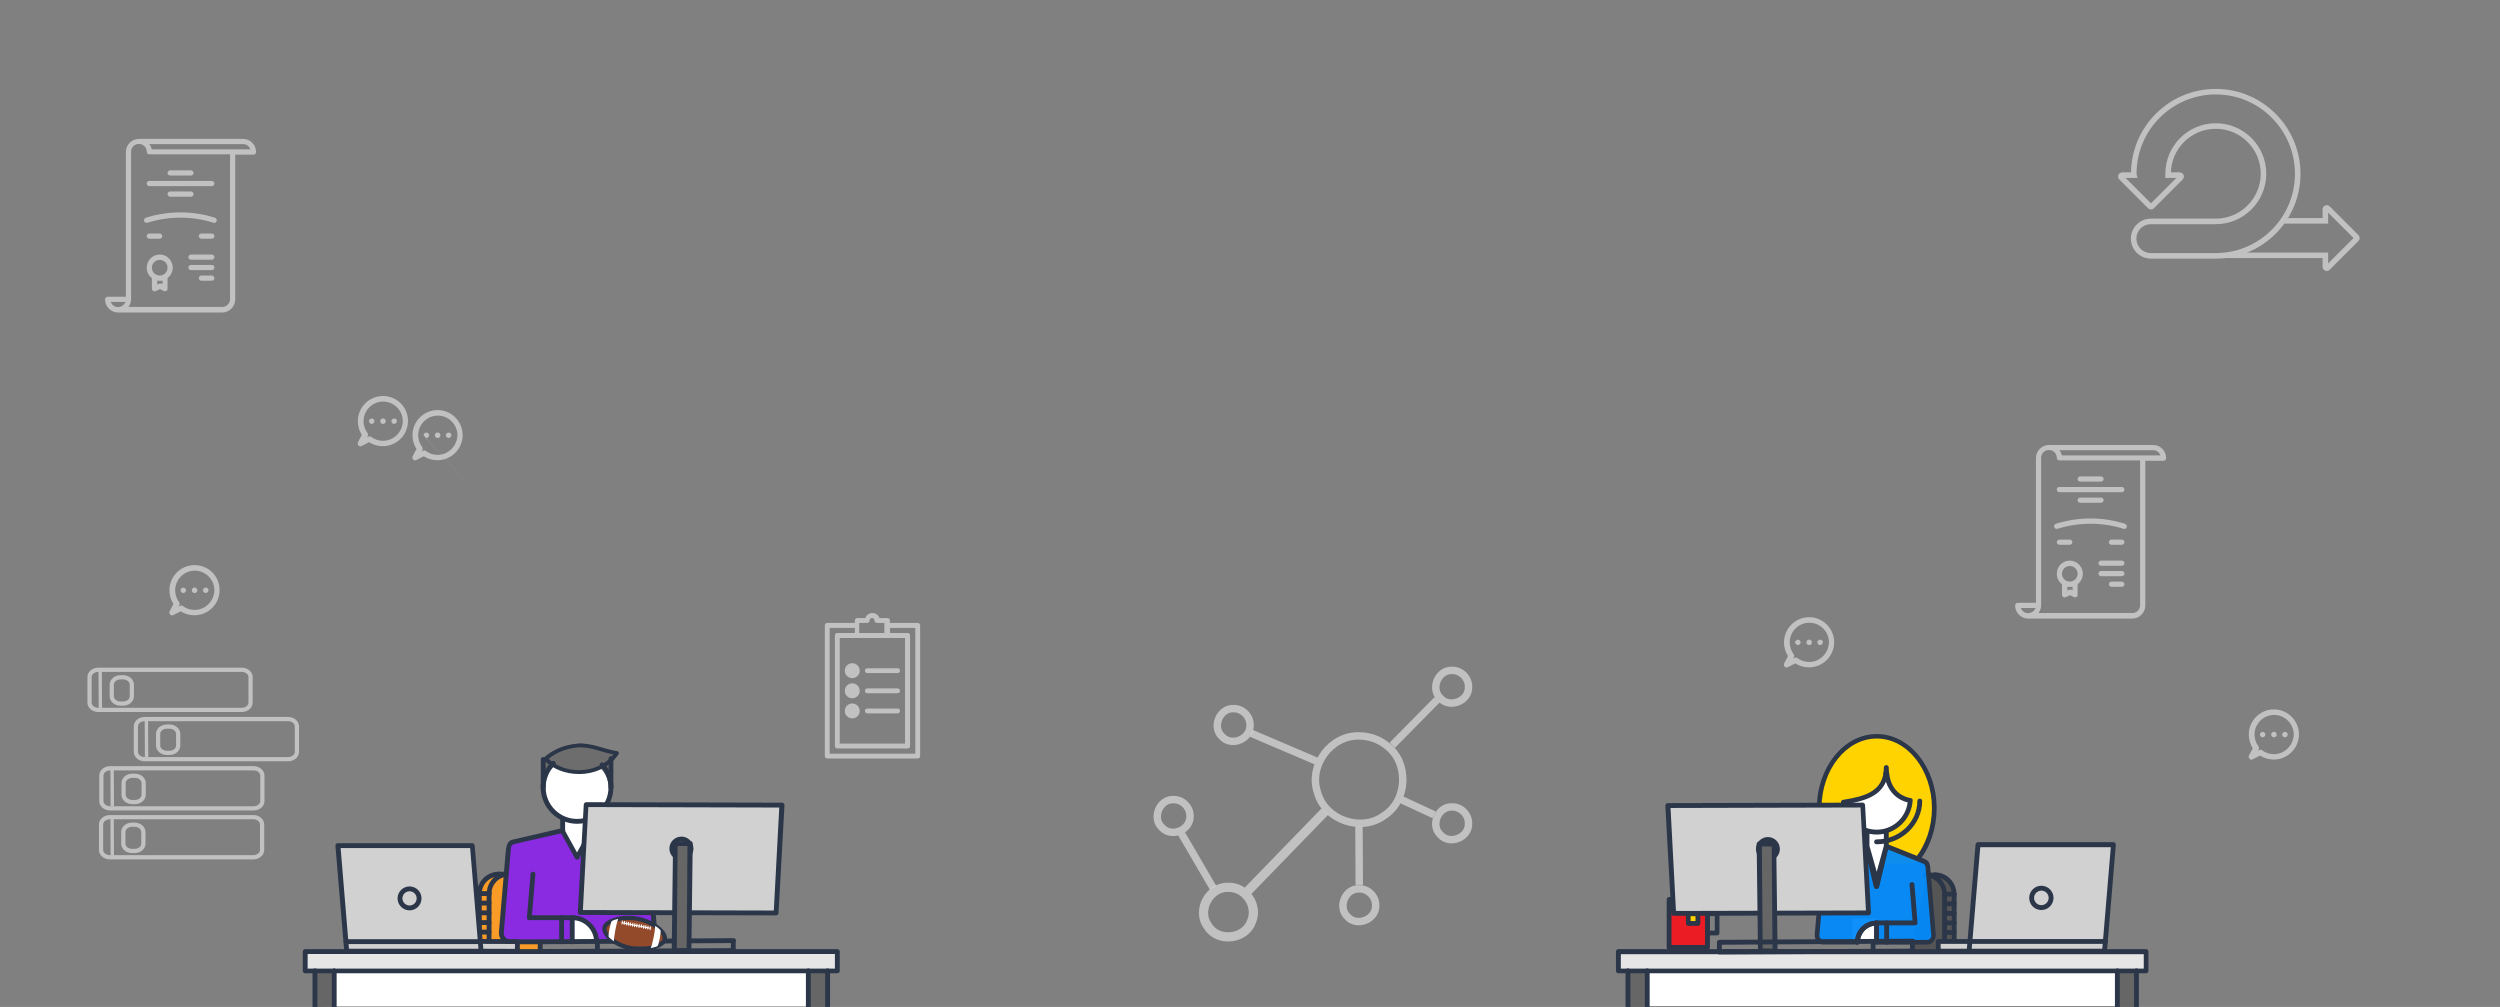 <?xml version="1.0" encoding="UTF-8" standalone="no"?>
<svg
   viewBox="0 0 1440 580"
   version="1.1"
   xmlns="http://www.w3.org/2000/svg"
   xmlns:svg="http://www.w3.org/2000/svg">
<rect x="0" y="0" width="1440" height="580" fill="#808080" stroke="none"/>
<g transform="matrix(6.292,0,0,6.292,694.854,381.113)"> <g> <path d="m 4.137,6.569 6.163,2.631 z m 9.863,0.232 c -2.594,-0.098 -4.679,2.735 -3.821,5.182 0.673,2.505 3.995,3.664 6.08,2.119 2.196,-1.383 2.32,-4.899 0.228,-6.434 -0.7,-0.558 -1.591,-0.869 -2.486,-0.867 z" style="fill:none;stroke:#ffffff;stroke-width:0.682;stroke-linecap:round;stroke-linejoin:miter;stroke-miterlimit:10;stroke-dasharray:none;stroke-opacity:0.51"/> <path d="M 4,5.8 C 4.07,7.094 2.276,7.823 1.424,6.845 0.487,5.979 1.226,4.232 2.5,4.3 c 0.807,-0.016 1.516,0.692 1.5,1.5 z" style="fill:none;stroke:#ffffff;stroke-width:0.682;stroke-linecap:round;stroke-linejoin:round;stroke-miterlimit:10;stroke-dasharray:none;stroke-opacity:0.51"/> <path d="M 24,2.3 C 24.07,3.594 22.276,4.323 21.424,3.345 20.487,2.479 21.226,0.732 22.5,0.8 23.307,0.784 24.016,1.492 24,2.3 Z" style="fill:none;stroke:#ffffff;stroke-width:0.682;stroke-linecap:round;stroke-linejoin:round;stroke-miterlimit:10;stroke-dasharray:none;stroke-opacity:0.51"/> <path d="M 10.835,13.741 3.6,21.2 Z M 2.023,20.659 C 0.264,20.573 -0.92,22.818 0.144,24.221 1.066,25.722 3.588,25.431 4.146,23.761 4.748,22.323 3.586,20.618 2.023,20.659 Z" style="fill:none;stroke:#ffffff;stroke-width:0.845;stroke-linecap:round;stroke-linejoin:miter;stroke-miterlimit:10;stroke-dasharray:none;stroke-opacity:0.51"/> <path d="m 15.5,22.3 c 0.07,1.294 -1.724,2.023 -2.576,1.045 C 11.987,22.479 12.726,20.732 14,20.8 c 0.807,-0.016 1.516,0.692 1.5,1.5 z" style="fill:none;stroke:#ffffff;stroke-width:0.682;stroke-linecap:round;stroke-linejoin:round;stroke-miterlimit:10;stroke-dasharray:none;stroke-opacity:0.51"/> <path d="M 17.025,7.647 21.119,3.497" style="fill:none;stroke:#ffffff;stroke-width:0.682;stroke-linecap:butt;stroke-linejoin:miter;stroke-miterlimit:10;stroke-dasharray:none;stroke-opacity:0.51"/> <path d="M 20.847,14.019 17.906,12.66" style="fill:none;stroke:#ffffff;stroke-width:0.682;stroke-linecap:butt;stroke-linejoin:miter;stroke-miterlimit:10;stroke-dasharray:none;stroke-opacity:0.51"/> <path d="M 14,20.435 13.972,15.109" style="fill:none;stroke:#ffffff;stroke-width:0.682;stroke-linecap:butt;stroke-linejoin:miter;stroke-miterlimit:10;stroke-dasharray:none;stroke-opacity:0.51"/> <path d="m 24,14.8 c 0.07,1.294 -1.724,2.023 -2.576,1.045 C 20.487,14.979 21.226,13.232 22.5,13.3 c 0.807,-0.016 1.516,0.692 1.5,1.5 z" style="fill:none;stroke:#ffffff;stroke-width:0.682;stroke-linecap:round;stroke-linejoin:round;stroke-miterlimit:10;stroke-dasharray:none;stroke-opacity:0.51"/> <path d="m -2.997,12.628 c -1.294,-0.07 -2.023,1.724 -1.045,2.576 0.866,0.937 2.613,0.198 2.545,-1.076 0.016,-0.807 -0.692,-1.516 -1.5,-1.5 z m 0.618,2.94 2.989,5.123 z" style="fill:none;stroke:#ffffff;stroke-width:0.682;stroke-linecap:round;stroke-linejoin:miter;stroke-miterlimit:10;stroke-dasharray:none;stroke-opacity:0.51"/> </g> </g> <path d="m 292.1,503.5 c 0,0 -9.5,-1.1 -11.8,2.3 -2.3,3.3 -4.5,4.6 -4.6,11.7 -0.1,7.1 0,30.6 0,30.6 l 34.9,0 0,-7.7 -18.5,-36.9 z" style="fill:#f89c27"/> <rect height="14.1" style="fill:#ffffff" width="14.1" x="329.6" y="528.4"/> <rect height="47.7" style="fill:#ffffff" width="16.7" x="324.1" y="465.3"/> <circle cx="332.4" cy="453.8" r="19.3" style="fill:#ffffff"/> <g transform="translate(0,-70)"> <g> <path d="m 281.7,619.5 c 0.8,0 1.4,-0.6 1.4,-1.4 l 0,-33.4 c 0,-0.8 -0.6,-1.4 -1.4,-1.4 -0.8,0 -1.4,0.6 -1.4,1.4 l 0,33.4 c 0,0.8 0.6,1.4 1.4,1.4 z" style="fill:#2c3649"/> </g> <g> <path d="m 276.1,619.5 c 0.8,0 1.4,-0.6 1.4,-1.4 l 0,-33.4 c 0,-0.8 -0.6,-1.4 -1.4,-1.4 -0.8,0 -1.4,0.6 -1.4,1.4 l 0,33.4 c 0,0.8 0.6,1.4 1.4,1.4 z" style="fill:#2c3649"/> </g> <g> <path d="m 281.7,586.1 c 0.8,0 1.4,-0.6 1.4,-1.4 0,-5.4 4.4,-9.8 9.8,-9.8 0.8,0 1.4,-0.6 1.4,-1.4 0,-0.8 -0.6,-1.4 -1.4,-1.4 -6.9,0 -12.5,5.6 -12.5,12.5 -0.1,0.8 0.5,1.5 1.3,1.5 z" style="fill:#2c3649"/> </g> <g> <path d="m 276.1,586.1 c 0.8,0 1.4,-0.6 1.4,-1.4 0,-5.4 4.4,-9.8 9.8,-9.8 0.8,0 1.4,-0.6 1.4,-1.4 0,-0.8 -0.6,-1.4 -1.4,-1.4 -6.9,0 -12.5,5.6 -12.5,12.5 -0.1,0.8 0.5,1.5 1.3,1.5 z" style="fill:#2c3649"/> </g> <g> <g> <g> <path d="m 276.1,613.9 5.6,0 c 0.8,0 1.4,-0.6 1.4,-1.4 0,-0.8 -0.6,-1.4 -1.4,-1.4 l -5.6,0 c -0.8,0 -1.4,0.6 -1.4,1.4 0,0.8 0.6,1.4 1.4,1.4 z" style="fill:#2c3649"/> </g> </g> <g> <g> <path d="m 276.1,608.3 5.6,0 c 0.8,0 1.4,-0.6 1.4,-1.4 0,-0.8 -0.6,-1.4 -1.4,-1.4 l -5.6,0 c -0.8,0 -1.4,0.6 -1.4,1.4 0,0.8 0.6,1.4 1.4,1.4 z" style="fill:#2c3649"/> </g> </g> <g> <g> <path d="m 276.1,602.8 5.6,0 c 0.8,0 1.4,-0.6 1.4,-1.4 0,-0.8 -0.6,-1.4 -1.4,-1.4 l -5.6,0 c -0.8,0 -1.4,0.6 -1.4,1.4 0,0.8 0.6,1.4 1.4,1.4 z" style="fill:#2c3649"/> </g> </g> <g> <g> <path d="m 276.1,597.2 5.6,0 c 0.8,0 1.4,-0.6 1.4,-1.4 0,-0.8 -0.6,-1.4 -1.4,-1.4 l -5.6,0 c -0.8,0 -1.4,0.6 -1.4,1.4 0,0.8 0.6,1.4 1.4,1.4 z" style="fill:#2c3649"/> </g> </g> <g> <g> <path d="m 276.1,591.6 5.6,0 c 0.8,0 1.4,-0.6 1.4,-1.4 0,-0.8 -0.6,-1.4 -1.4,-1.4 l -5.6,0 c -0.8,0 -1.4,0.6 -1.4,1.4 0,0.8 0.6,1.4 1.4,1.4 z" style="fill:#2c3649"/> </g> </g> <g> <g> <path d="m 276.1,586.1 5.6,0 c 0.8,0 1.4,-0.6 1.4,-1.4 0,-0.8 -0.6,-1.4 -1.4,-1.4 l -5.6,0 c -0.8,0 -1.4,0.6 -1.4,1.4 0,0.8 0.6,1.4 1.4,1.4 z" style="fill:#2c3649"/> </g> </g> </g> <g> <path d="m 287.2,574.9 5.6,0 c 0.8,0 1.4,-0.6 1.4,-1.4 0,-0.8 -0.6,-1.4 -1.4,-1.4 l -5.6,0 c -0.8,0 -1.4,0.6 -1.4,1.4 0,0.8 0.7,1.4 1.4,1.4 z" style="fill:#2c3649"/> </g> </g> <g transform="translate(0,-70)"> <g> <g> <path d="m 343.1,612.5 0.2,-2.1 c 0.1,0.7 0.2,1.4 0.2,2.1 l -0.4,0 z" style="fill:#00a2cc"/> </g> <g> <path d="m 293,555.6 31,-7.2 8.4,15.2 8.4,-15.2 0.4,0 31.017,8.334 4.72,50.152 c 4.217,8.291 -19.857,5.973 -33.11,6.084 C 342.827,606.269 336.6,598.5 329.6,598.5 l 0,13.9 -35.8,0 c -3.1,0 -5.4,-2.5 -5.1,-5.6 0,0.2 4.3,-51.2 4.3,-51.2 z" style="fill:#8a2be2;fill-opacity:1"/> </g> </g> <g transform="matrix(0.971,0,0,0.869,8.987,68.694)"> <g> <path d="m 312.9,504.1 0,0 c 5.6,-5.8 13.4,-9.4 22,-9.7 8.7,0.3 13.5,3.9 22.5,5.6 -1.4,2.6 -3.3,5 -5.6,7 l 0,16.6 c 0,-5 -1.9,-9.6 -5,-13.1 l 0,0 c -3.9,2.1 -8.3,3.3 -13.1,3.3 -6.2,0 -11.8,-2 -16.3,-5.4 l 1.3,1.2 c -3.6,3.5 -5.9,8.5 -5.9,13.9 l 0,-19.4 0.1,0 c 0,0 0,0 0,0 z" style="fill:#6d6d6d"/> </g> <g> <path d="m 336.1,494.3 c -0.4,0 -0.8,0 -1.1,0 -0.4,0 -0.8,0 -1.1,0 l 2.2,0 z" style="fill:#6d6d6d"/> </g> </g> <g> <path d="m 313.268,507.787 c -0.459,-0.395 -0.368,-1.026 0.092,-1.5 5.238,-4.658 12.129,-7.422 19.572,-7.974 0.459,-0.158 1.011,-0.079 1.562,-0.079 0.551,0 1.103,-0.079 1.562,0.079 4.135,0.316 7.259,1.263 10.659,2.211 2.665,0.79 5.329,1.579 8.729,2.132 0.368,0.079 0.735,0.316 0.919,0.632 0.184,0.316 0.184,0.711 0,1.026 -4.502,7.106 -13.232,11.527 -22.88,11.527 -7.902,0 -15.253,-2.921 -20.215,-8.053 z m 32.62,-5.132 c -3.675,-1.105 -6.891,-2.053 -11.394,-2.211 -6.983,0.237 -13.507,2.527 -18.469,6.632 4.411,4.185 10.751,6.553 17.458,6.553 8.086,0 15.529,-3.474 19.756,-9.08 -2.757,-0.553 -5.054,-1.184 -7.351,-1.895 z" style="fill:#2c3649"/> </g> <g> <path d="m 332.4,544.5 c 11.5,0 20.9,-9.4 20.9,-20.9 0,-5.2 -1.9,-10.2 -5.4,-14 -0.5,-0.6 -1.4,-0.6 -2,-0.1 -0.6,0.5 -0.6,1.4 -0.1,2 3,3.3 4.7,7.6 4.7,12.1 0,10 -8.1,18.1 -18.1,18.1 -10,0 -18.1,-8.1 -18.1,-18.1 0,-4.9 1.9,-9.5 5.4,-12.9 0.5,-0.5 0.6,-1.4 0,-2 -0.5,-0.5 -1.4,-0.6 -2,0 -4,4 -6.3,9.3 -6.3,14.9 0.1,11.5 9.5,20.9 21,20.9 z" style="fill:#2c3649"/> </g> <g transform="matrix(1,0,0,0.837,0,85.322)"> <path d="m 312.9,525 c 0.8,0 1.4,-0.6 1.4,-1.4 l 0,-19.5 c 0,-0.8 -0.6,-1.4 -1.4,-1.4 -0.8,0 -1.4,0.6 -1.4,1.4 l 0,19.5 c 0,0.7 0.6,1.4 1.4,1.4 z" style="fill:#2c3649"/> </g> <g> <path d="m 351.9,525 c 0.8,0 1.4,-0.6 1.4,-1.4 l 0,-16.6 c 0,-0.8 -0.6,-1.4 -1.4,-1.4 -0.8,0 -1.4,0.6 -1.4,1.4 l 0,16.6 c 0,0.7 0.6,1.4 1.4,1.4 z" style="fill:#2c3649"/> </g> <g> <path d="m 343.6,613.9 c 0.8,0 1.4,-0.6 1.4,-1.4 0,-8.4 -6.9,-15.3 -15.3,-15.3 -0.8,0 -1.4,0.6 -1.4,1.4 0,0.8 0.6,1.4 1.4,1.4 6.9,0 12.5,5.6 12.5,12.5 0,0.8 0.6,1.4 1.4,1.4 z" style="fill:#2c3649"/> </g> <g> <path d="m 340.8,549.8 c 0.8,0 1.4,-0.6 1.4,-1.4 l 0,-6.8 c 0,-0.8 -0.6,-1.4 -1.4,-1.4 -0.8,0 -1.4,0.6 -1.4,1.4 l 0,6.8 c 0,0.8 0.6,1.4 1.4,1.4 z" style="fill:#2c3649"/> </g> <g> <path d="m 324.1,549.8 c 0.8,0 1.4,-0.6 1.4,-1.4 l 0,-6.8 c 0,-0.8 -0.6,-1.4 -1.4,-1.4 -0.8,0 -1.4,0.6 -1.4,1.4 l 0,6.8 c 0,0.8 0.6,1.4 1.4,1.4 z" style="fill:#2c3649"/> </g> <g> <path d="m 332.4,565.1 c 0.1,0 0.2,0 0.3,0 0.7,-0.2 1.2,-0.9 1,-1.7 l -8.4,-15.2 c -0.2,-0.7 -0.9,-1.2 -1.7,-1 -0.7,0.2 -1.2,0.9 -1,1.7 l 8.4,15.2 c 0.2,0.5 0.8,1 1.4,1 z" style="fill:#2c3649"/> </g> <g> <path d="m 332.4,565.1 c 0.6,0 1.2,-0.4 1.4,-1.1 l 8.4,-15.2 c 0.2,-0.8 -0.3,-1.5 -1,-1.7 -0.7,-0.2 -1.5,0.3 -1.7,1 l -8.4,15.2 c -0.2,0.8 0.3,1.5 1,1.7 0.1,0 0.2,0.1 0.3,0.1 z" style="fill:#2c3649"/> </g> <g> <path d="m 304.8,600 c 0.1,0 0.1,0 0.2,0 l 24.7,0 c 0.8,0 1.4,-0.6 1.4,-1.4 0,-0.8 -0.6,-1.4 -1.4,-1.4 l -23.3,0 2,-23.6 c 0.1,-0.8 -0.5,-1.4 -1.3,-1.5 -0.8,-0.1 -1.4,0.5 -1.5,1.3 l -2.1,25 c 0,0.1 0,0.1 0,0.2 -0.1,0.7 0.5,1.4 1.3,1.4 -0.1,0 0,0 0,0 z" style="fill:#2c3649"/> </g> <g> <path d="m 293.9,613.9 16.7,0 c 0.8,0 1.4,-0.6 1.4,-1.4 0,-0.8 -0.6,-1.4 -1.4,-1.4 l -16.7,0 c -1.1,0 -2.1,-0.4 -2.8,-1.2 -0.7,-0.8 -1,-1.8 -0.9,-2.9 0,0 3.2,-38.1 4.1,-48.7 0.1,-1 0.8,-1.9 1.8,-2.1 l 28.4,-6.5 c 0.7,-0.2 1.2,-0.9 1,-1.7 -0.2,-0.7 -0.9,-1.2 -1.7,-1 l -27.5,6.4 c -3.3,0.6 -4.3,1.6 -5,7 l -3.9,46.4 c -0.2,1.9 0.4,3.6 1.7,5 1.2,1.4 2.9,2.1 4.8,2.1 z" style="fill:#2c3649"/> </g> <g> <path d="m 329.6,613.9 c 0.8,0 1.4,-0.6 1.4,-1.4 l 0,-13.9 c 0,-0.8 -0.6,-1.4 -1.4,-1.4 -0.8,0 -1.4,0.6 -1.4,1.4 l 0,13.9 c 0,0.8 0.7,1.4 1.4,1.4 z" style="fill:#2c3649"/> </g> <g> <path d="m 323.5,613.9 c 0.8,0 1.4,-0.6 1.4,-1.4 l 0,-13.9 c 0,-0.8 -0.6,-1.4 -1.4,-1.4 -0.8,0 -1.4,0.6 -1.4,1.4 l 0,13.9 c 0,0.8 0.6,1.4 1.4,1.4 z" style="fill:#2c3649"/> </g> <g transform="matrix(-1.025,0,0,0.995,673.115,2.421)"> <path d="m 293.9,613.9 16.7,0 c 0.8,0 1.4,-0.6 1.4,-1.4 0,-0.8 -0.6,-1.4 -1.4,-1.4 l -16.7,0 c -1.1,0 -2.1,-0.4 -2.8,-1.2 -0.7,-0.8 -1,-1.8 -0.9,-2.9 0,0 3.2,-38.1 4.1,-48.7 0.1,-1 0.8,-1.9 1.8,-2.1 l 28.4,-6.5 c 0.7,-0.2 1.2,-0.9 1,-1.7 -0.2,-0.7 -0.9,-1.2 -1.7,-1 l -27.5,6.4 c -3.3,0.6 -4.3,1.6 -5,7 l -3.9,46.4 c -0.2,1.9 0.4,3.6 1.7,5 1.2,1.4 2.9,2.1 4.8,2.1 z" style="fill:#2c3649"/> </g> </g> <rect height="26.163" style="fill:#ffffff;fill-opacity:1;stroke:none;stroke-width:5.315;stroke-linecap:butt;stroke-linejoin:miter;stroke-miterlimit:10;stroke-dasharray:none;stroke-opacity:0.392" width="281.428" x="187.383" y="553.484"/> <rect height="21.783" style="fill:#666666" width="11.532" x="180.882" y="559.712"/> <rect height="21.783" style="fill:#666666" width="11.532" x="465.124" y="559.926"/> <g transform="translate(0,-70)"> <g style="fill:#e6e6e6"> <rect height="11.1" style="fill:#e6e6e6" width="306.5" x="175.8" y="618.1"/> </g> <g> <path d="m 174.4,629.2 0,-11.1 c 0,-0.8 0.6,-1.4 1.4,-1.4 l 306.5,0 c 0.8,0 1.4,0.6 1.4,1.4 l 0,11.1 c 0,0.8 -0.6,1.4 -1.4,1.4 l -306.5,0 c -0.8,0 -1.4,-0.6 -1.4,-1.4 z m 306.5,-9.7 -303.7,0 0,8.4 303.7,0 0,-8.4 z" style="fill:#2c3649"/> </g> <g> <path d="m 476.7,652.9 c 0.8,0 1.4,-0.6 1.4,-1.4 l 0,-22.3 c 0,-0.8 -0.6,-1.4 -1.4,-1.4 -0.8,0 -1.4,0.6 -1.4,1.4 l 0,22.3 c 0,0.8 0.6,1.4 1.4,1.4 z" style="fill:#2c3649"/> </g> <g> <path d="m 465.6,652.9 c 0.8,0 1.4,-0.6 1.4,-1.4 l 0,-22.3 c 0,-0.8 -0.6,-1.4 -1.4,-1.4 -0.8,0 -1.4,0.6 -1.4,1.4 l 0,22.3 c 0,0.8 0.6,1.4 1.4,1.4 z" style="fill:#2c3649"/> </g> <g> <path d="m 192.5,652.9 c 0.8,0 1.4,-0.6 1.4,-1.4 l 0,-22.3 c 0,-0.8 -0.6,-1.4 -1.4,-1.4 -0.8,0 -1.4,0.6 -1.4,1.4 l 0,22.3 c 0,0.8 0.6,1.4 1.4,1.4 z" style="fill:#2c3649"/> </g> <g> <path d="m 181.4,652.9 c 0.8,0 1.4,-0.6 1.4,-1.4 l 0,-22.3 c 0,-0.8 -0.6,-1.4 -1.4,-1.4 -0.8,0 -1.4,0.6 -1.4,1.4 l 0,22.3 c 0,0.8 0.6,1.4 1.4,1.4 z" style="fill:#2c3649"/> </g> </g> <g transform="translate(0.094,-453.287)"> <g transform="translate(0.453,383.244)"> <path d="m 310.6,619.5 111.47,-0.529 c 0.8,-0.004 1.4,-0.6 1.4,-1.4 0,-0.8 -0.6,-1.404 -1.4,-1.4 L 312,616.7 l 0,-2.8 109.974,-0.667 c 0.8,-0.005 1.4,-0.6 1.4,-1.4 0,-0.8 -0.6,-1.405 -1.4,-1.4 L 310.6,611.1 c -0.8,0.005 -1.4,0.6 -1.4,1.4 l 0,5.6 c 0,0.8 0.6,1.404 1.4,1.4 z" style="fill:#2c3649"/> </g> <g transform="matrix(0.031,1,-1,0.031,935.856,634.364)"> <path d="m 343.1,603.893 4.336,0.077 c 0.8,0.014 1.4,-0.6 1.4,-1.4 0,-0.8 -0.6,-1.386 -1.4,-1.4 l -4.336,-0.077 c -0.8,-0.014 -1.4,0.6 -1.4,1.4 0,0.8 0.6,1.386 1.4,1.4 z" style="fill:#2c3649"/> </g> <path d="m 420.843,995.816 0.059,4.336 c 0.011,0.8 0.643,1.381 1.443,1.356 0.8,-0.025 1.366,-0.643 1.356,-1.443 l -0.059,-4.336 c -0.011,-0.8 -0.643,-1.381 -1.443,-1.356 -0.8,0.025 -1.366,0.643 -1.356,1.443 z" style="fill:#2c3649"/> </g>   <g transform="translate(790.223,-70.216)"> <g> <polygon points="427.1,556.8 422,618.1 344,618.1 349.1,556.8" style="fill:#d1d1d1"/> </g> </g> <g transform="translate(790.223,-70.216)"> <circle cx="385.6" cy="587.4" r="5.6" style="fill:#d1d1d1"/> </g> <g transform="translate(790.223,-70.216)"> <path d="m 378.6,587.4 c 0,-3.8 3.1,-7 7,-7 3.8,0 7,3.1 7,7 0,3.8 -3.1,7 -7,7 -3.9,0 -7,-3.1 -7,-7 z m 2.8,0 c 0,2.3 1.9,4.2 4.2,4.2 2.3,0 4.2,-1.9 4.2,-4.2 0,-2.3 -1.9,-4.2 -4.2,-4.2 -2.3,0.1 -4.2,1.9 -4.2,4.2 z" style="fill:#2c3649"/> </g> <g transform="translate(-124,-90)"> <g> <path d="m 344.6,318.1 c -8,0 -14.5,6.5 -14.5,14.5 0,2.8 0.8,5.6 2.3,7.9 l -2.2,4.2 c -0.3,0.6 -0.2,1.4 0.3,1.9 0.3,0.3 0.7,0.5 1.1,0.5 0.2,0 0.5,-0.1 0.7,-0.2 l 4.3,-2.2 c 2.3,1.5 5,2.3 7.9,2.3 8,0 14.5,-6.5 14.5,-14.5 0.1,-7.9 -6.4,-14.4 -14.4,-14.4 z m 0,25.8 c -2.4,0 -4.7,-0.7 -6.6,-2.1 -0.5,-0.5 -1.2,-0.6 -1.8,-0.3 l -0.8,0.4 0.4,-0.8 c 0.3,-0.6 0.2,-1.3 -0.2,-1.8 -1.4,-1.9 -2.2,-4.3 -2.2,-6.7 0,-6.2 5.1,-11.3 11.3,-11.3 6.2,0 11.3,5.1 11.3,11.3 -0.1,6.2 -5.2,11.3 -11.4,11.3 z M 337,331.5 c -0.3,0.3 -0.5,0.7 -0.5,1.1 0,0.4 0.2,0.8 0.5,1.1 0.3,0.3 0.7,0.5 1.1,0.5 0.4,0 0.8,-0.2 1.1,-0.5 0.3,-0.3 0.5,-0.7 0.5,-1.1 0,-0.4 -0.2,-0.8 -0.5,-1.1 -0.5,-0.6 -1.6,-0.6 -2.2,0 z m 7.6,-0.5 c -0.9,0 -1.6,0.7 -1.6,1.6 0,0.9 0.7,1.6 1.6,1.6 0.9,0 1.6,-0.7 1.6,-1.6 0,-0.9 -0.7,-1.6 -1.6,-1.6 z m 7.6,0.5 c -0.6,-0.6 -1.7,-0.6 -2.3,0 -0.3,0.3 -0.5,0.7 -0.5,1.1 0,0.4 0.2,0.8 0.5,1.1 0.3,0.3 0.7,0.5 1.1,0.5 0.4,0 0.8,-0.2 1.1,-0.5 0.3,-0.3 0.5,-0.7 0.5,-1.1 0.1,-0.4 -0.1,-0.8 -0.4,-1.1 z" style="fill:#ffffff;fill-opacity:0.51"/> </g> </g> <g transform="translate(-298,-164)"> <g> <path d="m 826.5,522.8 -15.9,0 0,-1.4 c 0,-0.8 -0.6,-1.4 -1.4,-1.4 l -4.6,0 c -0.6,-1.7 -2.2,-2.9 -4.1,-2.9 -1.9,0 -3.5,1.2 -4.1,2.9 l -4.6,0 c -0.8,0 -1.4,0.6 -1.4,1.4 l 0,1.4 -15.9,0 c -0.8,0 -1.4,0.6 -1.4,1.4 l 0,75.3 c 0,0.8 0.6,1.4 1.4,1.4 l 52.1,0 c 0.8,0 1.4,-0.6 1.4,-1.4 l 0,-75.3 c 0,-0.8 -0.7,-1.4 -1.5,-1.4 z m -33.3,0 4.3,0 c 0.8,0 1.4,-0.6 1.4,-1.4 0,-0.8 0.6,-1.4 1.4,-1.4 0.8,0 1.4,0.6 1.4,1.4 0,0.8 0.6,1.4 1.4,1.4 l 4.3,0 0,5.8 -14.5,0 0,-5.8 z m -1.4,8.7 17.4,0 10.1,0 0,60.8 -37.6,0 0,-60.8 10.1,0 z m 33.3,66.6 -49.2,0 0,-72.4 14.5,0 0,2.9 -10.1,0 c -0.8,0 -1.4,0.6 -1.4,1.4 l 0,63.7 c 0,0.8 0.6,1.4 1.4,1.4 l 40.5,0 c 0.8,0 1.4,-0.6 1.4,-1.4 l 0,-63.7 c 0,-0.8 -0.6,-1.4 -1.4,-1.4 l -10.1,0 0,-2.9 14.5,0 0,72.4 z m -36.2,-43.5 c 2.4,0 4.3,-1.9 4.3,-4.3 0,-2.4 -1.9,-4.3 -4.3,-4.3 -2.4,0 -4.3,1.9 -4.3,4.3 -0.1,2.4 1.9,4.3 4.3,4.3 z m 0,11.6 c 2.4,0 4.3,-1.9 4.3,-4.3 0,-2.4 -1.9,-4.3 -4.3,-4.3 -2.4,0 -4.3,1.9 -4.3,4.3 -0.1,2.4 1.9,4.3 4.3,4.3 z m 0,11.6 c 2.4,0 4.3,-1.9 4.3,-4.3 0,-2.4 -1.9,-4.3 -4.3,-4.3 -2.4,0 -4.3,1.9 -4.3,4.3 -0.1,2.3 1.9,4.3 4.3,4.3 z m 8.7,-26.1 17.4,0 c 0.8,0 1.4,-0.6 1.4,-1.4 0,-0.8 -0.6,-1.4 -1.4,-1.4 l -17.4,0 c -0.8,0 -1.4,0.6 -1.4,1.4 -0.1,0.8 0.6,1.4 1.4,1.4 z m 0,11.6 17.4,0 c 0.8,0 1.4,-0.6 1.4,-1.4 0,-0.8 -0.6,-1.4 -1.4,-1.4 l -17.4,0 c -0.8,0 -1.4,0.6 -1.4,1.4 -0.1,0.8 0.6,1.4 1.4,1.4 z m 0,11.6 17.4,0 c 0.8,0 1.4,-0.6 1.4,-1.4 0,-0.8 -0.6,-1.4 -1.4,-1.4 l -17.4,0 c -0.8,0 -1.4,0.6 -1.4,1.4 -0.1,0.7 0.6,1.4 1.4,1.4 z" style="fill:#ffffff;fill-opacity:0.51"/> </g> </g> <g transform="translate(4,-36)"> <g> <path d="m 1305.8,444.6 c -8,0 -14.5,6.5 -14.5,14.5 0,2.8 0.8,5.6 2.3,7.9 l -2.2,4.2 c -0.3,0.6 -0.2,1.4 0.3,1.9 0.3,0.3 0.7,0.5 1.1,0.5 0.2,0 0.5,-0.1 0.7,-0.2 l 4.3,-2.2 c 2.3,1.5 5,2.3 7.9,2.3 8,0 14.5,-6.5 14.5,-14.5 0,-7.9 -6.5,-14.4 -14.4,-14.4 z m 0,25.8 c -2.4,0 -4.7,-0.7 -6.6,-2.1 -0.5,-0.5 -1.2,-0.6 -1.8,-0.3 l -0.8,0.4 0.4,-0.8 c 0.3,-0.6 0.2,-1.3 -0.2,-1.8 -1.4,-1.9 -2.2,-4.3 -2.2,-6.7 0,-6.2 5.1,-11.3 11.3,-11.3 6.2,0 11.3,5.1 11.3,11.3 -0.2,6.2 -5.2,11.3 -11.4,11.3 z m -7.6,-12.4 c -0.3,0.3 -0.5,0.7 -0.5,1.1 0,0.4 0.2,0.8 0.5,1.1 0.3,0.3 0.7,0.5 1.1,0.5 0.4,0 0.8,-0.2 1.1,-0.5 0.3,-0.3 0.5,-0.7 0.5,-1.1 0,-0.4 -0.2,-0.8 -0.5,-1.1 -0.6,-0.6 -1.6,-0.6 -2.2,0 z m 7.6,-0.5 c -0.9,0 -1.6,0.7 -1.6,1.6 0,0.9 0.7,1.6 1.6,1.6 0.9,0 1.6,-0.7 1.6,-1.6 0,-0.9 -0.8,-1.6 -1.6,-1.6 z m 7.5,0.5 c -0.6,-0.6 -1.7,-0.6 -2.3,0 -0.3,0.3 -0.5,0.7 -0.5,1.1 0,0.4 0.2,0.8 0.5,1.1 0.3,0.3 0.7,0.5 1.1,0.5 0.4,0 0.8,-0.2 1.1,-0.5 0.3,-0.3 0.5,-0.7 0.5,-1.1 0.1,-0.4 -0.1,-0.8 -0.4,-1.1 z" style="fill:#ffffff;fill-opacity:0.51"/> </g> </g> <g transform="translate(-90,80)"> <g> <path d="m 1337.7,183.5 c -0.2,-4 -3.5,-7.2 -7.5,-7.2 l -60,0 c -4.1,0 -7.5,3.4 -7.5,7.6 0,0.5 0,71.9 0,83.3 l -10.5,0 c -0.8,0 -1.5,0.7 -1.5,1.5 0,4.2 3.4,7.6 7.5,7.6 l 60,0 c 4.1,0 7.5,-3.4 7.5,-7.6 l 0,-83.3 10.5,0 c 0,0 0,0 0,0 0.8,0 1.5,-0.7 1.5,-1.5 0,-0.2 0,-0.3 0,-0.4 z m -79.5,89.7 c -2,0 -3.6,-1.3 -4.2,-3 l 8.5,0 c -0.7,1.7 -2.4,3 -4.3,3 z m 64.5,-4.6 c 0,2.5 -2,4.5 -4.5,4.5 l -54,0 c 0.9,-1.3 1.5,-2.8 1.5,-4.5 l 0,-83.9 c 0,-0.3 0,-0.6 0,-1 l 0,0 c 0,-2.5 2,-4.5 4.5,-4.5 2.5,0 4.5,2 4.5,4.5 0,0.8 0.7,1.5 1.5,1.5 l 46.5,0 0,83.4 z m 1.5,-86.3 -46.6,0 c -0.2,-1.1 -0.7,-2.1 -1.4,-3 l 54,0 c 2,0 3.6,1.3 4.2,3 l -10.2,0 z m -42,60.6 c -4.1,0 -7.5,3.4 -7.5,7.6 0,2.5 1.2,4.7 3,6 l 0,6.1 c 0,0.5 0.3,1 0.7,1.3 0.2,0.2 0.5,0.2 0.8,0.2 0.2,0 0.4,0 0.6,-0.1 l 2.6,-1.2 2.1,1.1 c 0.5,0.3 1,0.2 1.5,0 0.5,-0.3 0.7,-0.8 0.7,-1.3 l 0,-6.1 c 1.8,-1.4 3,-3.6 3,-6 0,-4.2 -3.4,-7.6 -7.5,-7.6 z m 1.5,17.1 -0.5,-0.3 c -0.4,-0.2 -0.9,-0.2 -1.3,0 l -1.1,0.5 0,-2.3 c 0.5,0.1 1,0.2 1.5,0.2 0.5,0 1,-0.1 1.5,-0.2 l 0,2.1 z m -1.5,-5 c -2.5,0 -4.5,-2 -4.5,-4.5 0,-2.5 2,-4.5 4.5,-4.5 2.5,0 4.5,2 4.5,4.5 0,2.5 -2,4.5 -4.5,4.5 z m 30,-6.1 -12,0 c -0.8,0 -1.5,0.7 -1.5,1.5 0,0.8 0.7,1.5 1.5,1.5 l 12,0 c 0.8,0 1.5,-0.7 1.5,-1.5 0,-0.8 -0.7,-1.5 -1.5,-1.5 z m -24,-51.5 12,0 c 0.8,0 1.5,-0.7 1.5,-1.5 0,-0.8 -0.7,-1.5 -1.5,-1.5 l -12,0 c -0.8,0 -1.5,0.7 -1.5,1.5 0,0.9 0.7,1.5 1.5,1.5 z m -13.5,4.6 c 0,0.8 0.7,1.5 1.5,1.5 l 36,0 c 0.8,0 1.5,-0.7 1.5,-1.5 0,-0.8 -0.7,-1.5 -1.5,-1.5 l -36,0 c -0.8,0 -1.5,0.6 -1.5,1.5 z m 25.5,7.6 c 0.8,0 1.5,-0.7 1.5,-1.5 0,-0.8 -0.7,-1.5 -1.5,-1.5 l -12,0 c -0.8,0 -1.5,0.7 -1.5,1.5 0,0.8 0.7,1.5 1.5,1.5 l 12,0 z m -26,12.1 c -0.8,0.3 -1.2,1.1 -1,1.9 0.2,0.8 1.1,1.2 1.9,1 12.5,-3.9 25.6,-3.9 38.1,0 0.1,0 0.3,0.1 0.4,0.1 0.6,0 1.2,-0.4 1.4,-1.1 0.2,-0.8 -0.2,-1.6 -1,-1.9 -12.9,-4.1 -26.7,-4.1 -39.8,0 z m 38,33.3 -6,0 c -0.8,0 -1.5,0.7 -1.5,1.5 0,0.8 0.7,1.5 1.5,1.5 l 6,0 c 0.8,0 1.5,-0.7 1.5,-1.5 0,-0.8 -0.7,-1.5 -1.5,-1.5 z m 0,-12.1 -12,0 c -0.8,0 -1.5,0.7 -1.5,1.5 0,0.8 0.7,1.5 1.5,1.5 l 12,0 c 0.8,0 1.5,-0.7 1.5,-1.5 0,-0.8 -0.7,-1.5 -1.5,-1.5 z m -30,-9.1 c 0.8,0 1.5,-0.7 1.5,-1.5 0,-0.8 -0.7,-1.5 -1.5,-1.5 l -6,0 c -0.8,0 -1.5,0.7 -1.5,1.5 0,0.8 0.7,1.5 1.5,1.5 l 6,0 z m 30,-3 -6,0 c -0.8,0 -1.5,0.7 -1.5,1.5 0,0.8 0.7,1.5 1.5,1.5 l 6,0 c 0.8,0 1.5,-0.7 1.5,-1.5 0,-0.9 -0.7,-1.5 -1.5,-1.5 z" style="fill:#ffffff;fill-opacity:0.51"/> </g> </g> <rect height="26.163" style="fill:#ffffff;fill-opacity:1;stroke:none;stroke-width:5.315;stroke-linecap:butt;stroke-linejoin:miter;stroke-miterlimit:10;stroke-dasharray:none;stroke-opacity:0.392" width="281.428" x="943.886" y="553.309"/> <rect height="21.783" style="fill:#666666" width="11.532" x="937.723" y="559.712"/> <rect height="21.783" style="fill:#666666" width="11.532" x="1218.763" y="558.858"/> <g transform="translate(0,-70)"> <path class="st20" d="m 166.004,507.28 c 2.749,0 5.01,-1.894 5.01,-4.216 l 0,-14.664 c 0,-2.322 -2.261,-4.216 -5.01,-4.216 l -82.731,0 c -2.749,0 -5.01,1.894 -5.01,4.216 l 0,14.664 c 0,2.322 2.261,4.216 5.01,4.216 l 82.731,0 z" style="fill:none;stroke:#ffffff;stroke-width:2.444;stroke-linecap:round;stroke-linejoin:round;stroke-miterlimit:10;stroke-opacity:0.51"/> <path class="st20" d="m 97.625,503.656 c 2.75,0 5.01,-1.894 5.01,-4.216 l 0,-6.711 c 0,-2.322 -2.261,-4.216 -5.01,-4.216 l -1.539,0 c -2.75,0 -5.01,1.894 -5.01,4.216 l 0,6.711 c 0,2.322 2.261,4.216 5.01,4.216 z" style="fill:none;stroke:#ffffff;stroke-width:2.444;stroke-linecap:round;stroke-linejoin:round;stroke-miterlimit:10;stroke-opacity:0.51"/> <path class="st20" d="m 146.121,535.615 c 2.749,0 5.01,-1.894 5.01,-4.216 l 0,-14.664 c 0,-2.322 -2.261,-4.216 -5.01,-4.216 l -82.731,0 c -2.75,0 -5.01,1.894 -5.01,4.216 l 0,14.664 c 0,2.322 2.261,4.216 5.01,4.216 l 38.434,0 z" style="fill:none;stroke:#ffffff;stroke-width:2.444;stroke-linecap:round;stroke-linejoin:round;stroke-miterlimit:10;stroke-opacity:0.51"/> <path class="st20" d="m 77.741,531.99 c 2.749,0 5.01,-1.894 5.01,-4.216 l 0,-6.711 c 0,-2.322 -2.261,-4.216 -5.01,-4.216 l -1.539,0 c -2.75,0 -5.01,1.894 -5.01,4.216 l 0,6.711 c 0,2.322 2.261,4.216 5.01,4.216 z" style="fill:none;stroke:#ffffff;stroke-width:2.444;stroke-linecap:round;stroke-linejoin:round;stroke-miterlimit:10;stroke-opacity:0.51"/> <path class="st20" d="m 145.955,563.783 c 2.749,0 5.01,-1.894 5.01,-4.216 l 0,-14.664 c 0,-2.322 -2.261,-4.216 -5.01,-4.216 l -82.731,0 c -2.75,0 -5.01,1.894 -5.01,4.216 l 0,14.664 c 0,2.322 2.261,4.216 5.01,4.216 l 82.731,0 z" style="fill:none;stroke:#ffffff;stroke-width:2.444;stroke-linecap:round;stroke-linejoin:round;stroke-miterlimit:10;stroke-opacity:0.51"/> <path class="st20" d="m 77.576,560.159 c 2.749,0 5.01,-1.894 5.01,-4.216 l 0,-6.711 c 0,-2.322 -2.261,-4.216 -5.01,-4.216 l -1.539,0 c -2.75,0 -5.01,1.894 -5.01,4.216 l 0,6.711 c 0,2.322 2.261,4.216 5.01,4.216 z" style="fill:none;stroke:#ffffff;stroke-width:2.444;stroke-linecap:round;stroke-linejoin:round;stroke-miterlimit:10;stroke-opacity:0.51"/> <path class="st20" d="m 139.306,478.899 c 2.749,0 5.01,-1.894 5.01,-4.216 l 0,-14.664 c 0,-2.322 -2.261,-4.216 -5.01,-4.216 l -82.731,0 c -2.75,0 -5.01,1.894 -5.01,4.216 l 0,14.664 c 0,2.322 2.261,4.216 5.01,4.216 l 82.731,0 z" style="fill:none;stroke:#ffffff;stroke-width:2.444;stroke-linecap:round;stroke-linejoin:round;stroke-miterlimit:10;stroke-opacity:0.51"/> <path class="st20" d="m 70.926,475.274 c 2.75,0 5.01,-1.894 5.01,-4.216 l 0,-6.711 c 0,-2.322 -2.261,-4.216 -5.01,-4.216 l -1.539,0 c -2.749,0 -5.01,1.894 -5.01,4.216 l 0,6.711 c 0,2.322 2.261,4.216 5.01,4.216 z" style="fill:none;stroke:#ffffff;stroke-width:2.444;stroke-linecap:round;stroke-linejoin:round;stroke-miterlimit:10;stroke-opacity:0.51"/> <path class="st20" d="M 57.817,477.688 57.705,456.99 Z" style="fill:none;stroke:#ffffff;stroke-width:1.951;stroke-linecap:round;stroke-linejoin:miter;stroke-miterlimit:10;stroke-dasharray:none;stroke-opacity:0.51"/> <path class="st20" d="m 84.431,506.036 -0.112,-20.698 z" style="fill:none;stroke:#ffffff;stroke-width:1.951;stroke-linecap:round;stroke-linejoin:miter;stroke-miterlimit:10;stroke-dasharray:none;stroke-opacity:0.51"/> <path class="st20" d="m 64.681,534.349 -0.112,-20.698 z" style="fill:none;stroke:#ffffff;stroke-width:1.951;stroke-linecap:round;stroke-linejoin:miter;stroke-miterlimit:10;stroke-dasharray:none;stroke-opacity:0.51"/> <path class="st20" d="m 64.681,562.599 -0.112,-20.698 z" style="fill:none;stroke:#ffffff;stroke-width:1.951;stroke-linecap:round;stroke-linejoin:miter;stroke-miterlimit:10;stroke-dasharray:none;stroke-opacity:0.51"/> </g> <path d="m 1317.913,125.603 19.892,-0.019 0,-5.064 c 0,-1.55 1.488,-2.531 2.842,-2.314 l 10e-5,-10e-5 c 0.451,0.072 0.889,0.277 1.25,0.639 l 16.59,16.592 0.062,0.062 0.057,0.068 c 0.727,0.909 0.812,2.287 -0.119,3.219 l -16.59,16.592 0.072,-0.078 c -0.692,0.791 -1.878,0.949 -2.688,0.605 -0.809,-0.343 -1.476,-1.17 -1.476,-2.203 l 0,-5.064 -56.967,0 c 5.139,-0.388 9.657,-1.756 13.508,-3.199 l 46.661,0 0,6.303 14.631,-14.629 -14.631,-14.631 0,6.303 -25.307,0 2.214,-3.18" style="color:#000000;font-style:normal;font-variant:normal;font-weight:normal;font-stretch:normal;font-size:medium;line-height:normal;font-family:sans-serif;text-indent:0;text-align:start;text-decoration:none;text-decoration-line:none;text-decoration-style:solid;text-decoration-color:#000000;letter-spacing:normal;word-spacing:normal;text-transform:none;direction:ltr;block-progression:tb;writing-mode:lr-tb;baseline-shift:baseline;text-anchor:start;white-space:normal;clip-rule:nonzero;display:inline;overflow:visible;visibility:visible;opacity:1;isolation:auto;mix-blend-mode:normal;color-interpolation:sRGB;color-interpolation-filters:linearRGB;solid-color:#000000;solid-opacity:1;fill:#ffffff;fill-opacity:0.51;fill-rule:nonzero;stroke:none;stroke-width:3.2;stroke-linecap:butt;stroke-linejoin:miter;stroke-miterlimit:4;stroke-dasharray:none;stroke-dashoffset:0;stroke-opacity:1;color-rendering:auto;image-rendering:auto;shape-rendering:auto;text-rendering:auto;enable-background:accumulate"/> <path class="st11" d="m 1276.307,52.798 c -26.11,0 -47.256,21.214 -47.256,47.256 0,0.272 0,0.544 0.068,0.816 l -6.731,0 c -0.68,0 -1.088,0.884 -0.544,1.36 l 16.59,16.591 c 0.34,0.34 0.816,0.34 1.088,0 l 16.591,-16.591 c 0.476,-0.476 0.136,-1.36 -0.544,-1.36 l -6.799,0 c 0,-0.272 0.068,-0.544 0.068,-0.816 0,-15.163 12.307,-27.47 27.47,-27.47 15.163,0 27.47,12.307 27.47,27.47 0,15.163 -12.307,27.47 -27.47,27.47 l -37.397,0 c -5.439,0 -9.927,4.42 -9.927,9.927 0,5.44 4.42,9.927 9.927,9.927 l 37.329,0 c 9.031,0 17.482,-2.551 24.669,-6.971 13.536,-8.324 22.587,-23.275 22.587,-40.285 0,-26.042 -21.146,-47.324 -47.188,-47.324 z" style="fill:none;stroke:#ffffff;stroke-width:3.2;stroke-miterlimit:4;stroke-dasharray:none;stroke-opacity:0.51"/> <g transform="translate(0,-70)"> <g class="st13"> <path d="m 1110.2,574 c 4.9,-0.3 10.8,1.1 12.7,4.1 1.9,3.1 2.8,5.5 2.8,13.8 0,8.3 0,26.2 0,26.2 l -23.3,0.3 0.8,-12.7 7,-31.7 z" style="fill:#555555"/> <rect height="14.1" id="rect407" style="fill:#ffffff" width="14.1" x="1067" y="599.1"/> <g> <g> <path d="m 1120.1,619.6 c -0.8,0 -1.4,-0.6 -1.4,-1.4 l 0,-33.2 c 0,-0.8 0.6,-1.4 1.4,-1.4 0.8,0 1.4,0.6 1.4,1.4 l 0,33.2 c 0,0.8 -0.6,1.4 -1.4,1.4 z" style="fill:#2c3649"/> </g> <g> <path d="m 1125.6,619.6 c -0.8,0 -1.4,-0.6 -1.4,-1.4 l 0,-33.2 c 0,-0.8 0.6,-1.4 1.4,-1.4 0.8,0 1.4,0.6 1.4,1.4 l 0,33.2 c 0,0.8 -0.6,1.4 -1.4,1.4 z" style="fill:#2c3649"/> </g> <g> <path d="m 1120.1,586.4 c -0.8,0 -1.4,-0.6 -1.4,-1.4 0,-5.3 -4.3,-9.7 -9.7,-9.7 -0.8,0 -1.4,-0.6 -1.4,-1.4 0,-0.8 0.6,-1.4 1.4,-1.4 6.9,0 12.4,5.6 12.4,12.4 0.1,0.9 -0.5,1.5 -1.3,1.5 z" style="fill:#2c3649"/> </g> <g> <path d="m 1125.6,586.4 c -0.8,0 -1.4,-0.6 -1.4,-1.4 0,-5.3 -4.3,-9.7 -9.7,-9.7 -0.8,0 -1.4,-0.6 -1.4,-1.4 0,-0.8 0.6,-1.4 1.4,-1.4 6.9,0 12.4,5.6 12.4,12.4 0.1,0.9 -0.5,1.5 -1.3,1.5 z" style="fill:#2c3649"/> </g> <g> <g> <g> <path d="m 1125.6,614.1 -5.5,0 c -0.8,0 -1.4,-0.6 -1.4,-1.4 0,-0.8 0.6,-1.4 1.4,-1.4 l 5.5,0 c 0.8,0 1.4,0.6 1.4,1.4 0,0.7 -0.6,1.4 -1.4,1.4 z" style="fill:#2c3649"/> </g> </g> <g> <g> <path d="m 1125.6,608.5 -5.5,0 c -0.8,0 -1.4,-0.6 -1.4,-1.4 0,-0.8 0.6,-1.4 1.4,-1.4 l 5.5,0 c 0.8,0 1.4,0.6 1.4,1.4 0,0.8 -0.6,1.4 -1.4,1.4 z" style="fill:#2c3649"/> </g> </g> <g> <g> <path d="m 1125.6,603 -5.5,0 c -0.8,0 -1.4,-0.6 -1.4,-1.4 0,-0.8 0.6,-1.4 1.4,-1.4 l 5.5,0 c 0.8,0 1.4,0.6 1.4,1.4 0,0.8 -0.6,1.4 -1.4,1.4 z" style="fill:#2c3649"/> </g> </g> <g> <g> <path d="m 1125.6,597.5 -5.5,0 c -0.8,0 -1.4,-0.6 -1.4,-1.4 0,-0.8 0.6,-1.4 1.4,-1.4 l 5.5,0 c 0.8,0 1.4,0.6 1.4,1.4 0,0.8 -0.6,1.4 -1.4,1.4 z" style="fill:#2c3649"/> </g> </g> <g> <g> <path d="m 1125.6,592 -5.5,0 c -0.8,0 -1.4,-0.6 -1.4,-1.4 0,-0.8 0.6,-1.4 1.4,-1.4 l 5.5,0 c 0.8,0 1.4,0.6 1.4,1.4 0,0.8 -0.6,1.4 -1.4,1.4 z" style="fill:#2c3649"/> </g> </g> <g> <g> <path d="m 1125.6,586.4 -5.5,0 c -0.8,0 -1.4,-0.6 -1.4,-1.4 0,-0.8 0.6,-1.4 1.4,-1.4 l 5.5,0 c 0.8,0 1.4,0.6 1.4,1.4 0,0.8 -0.6,1.4 -1.4,1.4 z" style="fill:#2c3649"/> </g> </g> </g> <g> <path d="m 1114.6,575.4 -5.5,0 c -0.8,0 -1.4,-0.6 -1.4,-1.4 0,-0.8 0.6,-1.4 1.4,-1.4 l 5.5,0 c 0.8,0 1.4,0.6 1.4,1.4 0,0.8 -0.7,1.4 -1.4,1.4 z" style="fill:#2c3649"/> </g> </g> <g> <g> <path d="m 1059.7,567.4 c -7.3,-7.6 -11.9,-19 -11.9,-31.8 0,-22.9 14.8,-41.4 33.2,-41.4 18.3,0 33.2,18.6 33.2,41.4 0,12.8 -4.6,24.2 -11.9,31.8 l -42.6,0 z" style="fill:#ffd300"/> </g> <g> <path d="M 1050.046,567.34 1075.4,557.4 l 5.5,23.2 5.6,-23.2 23.9,9.6 3.5,41.6 c 0.2,2.3 -1.5,4.1 -3.8,4.1 l -29.1,0 0,-11.1 c -6.1,0 -11.1,4.9 -11.1,11.1 l -20.195,0.122 -3.033,-3.307 z" style="fill:#0089fa;fill-opacity:0.941"/> </g> <g> <path d="m 1103.1,603 -22.1,0 c -0.8,0 -1.4,-0.6 -1.4,-1.4 0,-0.8 0.6,-1.4 1.4,-1.4 l 20.6,0 -1.7,-20.6 c -0.1,-0.8 0.5,-1.4 1.3,-1.5 0.8,-0.1 1.4,0.5 1.5,1.3 l 1.8,22.1 c 0,0.4 -0.1,0.8 -0.4,1.1 -0.3,0.2 -0.7,0.4 -1,0.4 z" style="fill:#2c3649"/> </g> <g> <path d="m 1103,564.4 c 6.2,-7.5 9.8,-18 9.8,-28.9 0,-22.1 -14.3,-40.1 -31.8,-40.1 -17.5,0 -31.8,18 -31.8,40.1 0,12 4.2,23.2 11.6,30.9 0.5,0.6 0.5,1.4 0,2 -0.3,0.3 -0.6,0.4 -1,0.4 -0.4,0 -0.7,-0.1 -1,-0.4 -7.8,-8.2 -12.3,-20.1 -12.3,-32.8 0,-23.6 15.5,-42.8 34.5,-42.8 19,0 34.5,19.2 34.5,42.8 0,11.3 -3.6,22.2 -10,30.2 l -2.5,-1.4 z" style="fill:#2c3649"/> </g> <g> <path d="m 1110.1,614.1 -29.1,0 c -0.8,0 -1.4,-0.6 -1.4,-1.4 l 0,-9.6 c -4.7,0.7 -8.3,4.7 -8.3,9.6 0,0.8 -0.6,1.4 -1.4,1.4 -0.8,0 -1.4,-0.6 -1.4,-1.4 0,-6.9 5.6,-12.4 12.4,-12.4 0.8,0 1.4,0.6 1.4,1.4 l 0,9.7 27.7,0 c 0.7,0 1.4,-0.3 1.8,-0.8 0.5,-0.5 0.7,-1.2 0.6,-1.9 l -3.3,-39.3 c -0.1,-0.9 -0.6,-1.7 -1.5,-2 -4.7,-1.9 -20.2,-8.1 -20.2,-8.1 l -5.3,21.5 c -0.1,0.7 -0.7,1.2 -1.4,1.2 0,0 0,0 0,0 -0.7,0 -1.3,-0.5 -1.4,-1.2 l -5.5,-23.2 c -0.1,-0.8 0.4,-1.5 1.1,-1.6 0.8,-0.1 1.5,0.4 1.6,1.1 l 4.1,25 4.2,-25 c 0.1,-0.4 0.3,-0.8 0.7,-1 0.4,-0.2 0.8,-0.2 1.2,-0.1 0,0 21,8.4 21.5,8.6 2.5,1 3.3,1.9 3.6,5.1 l 3.2,38.6 c 0.1,1.5 -0.3,2.9 -1.3,4 -0.8,1.2 -2.1,1.8 -3.6,1.8 z" style="fill:#2c3649"/> <path d="m 1050.349,613.999 19.195,0 c 0,0 1.166,-1.054 0.922,-2.549 l -20.014,-0.151 c -0.723,-0.005 -1.446,-0.3 -1.86,-0.8 -0.517,-0.5 -0.723,-1.2 -0.62,-1.9 l 3.41,-39.3 c 0.103,-0.9 0.62,-1.7 1.55,-2 4.856,-1.9 20.872,-8.1 20.872,-8.1 0.372,1.187 2.136,-1.971 1.963,-3.2 -0.413,-0.2 -0.827,-0.2 -1.24,-0.1 l -22.215,8.6 c -2.583,1 -3.41,1.9 -3.72,5.1 l -3.307,38.6 c -0.103,1.5 0.31,2.9 1.343,4 0.827,1.2 2.17,1.8 3.72,1.8 z" style="fill:#2c3649"/> </g> <g> <polygon points="1081,580.6 1086.5,557.4 1086.5,545.6 1075.4,545.6 1075.4,557.4" style="fill:#ffffff"/> <path d="m 1081,582 c -0.7,0 -1.3,-0.5 -1.4,-1.2 l -5.6,-23.2 c 0,-0.1 0,-0.2 0,-0.2 l 0,-11.9 c 0,-0.8 0.6,-1.4 1.4,-1.4 0.8,0 1.4,0.6 1.4,1.4 l 0,11.7 4.2,14.9 4.1,-14.9 0,-11.7 c 0,-0.8 0.6,-1.4 1.4,-1.4 0.8,0 1.4,0.6 1.4,1.4 l 0,11.9 c 0,0.1 0,0.2 0,0.2 l -5.5,23.2 c -0.2,0.7 -0.7,1.2 -1.4,1.2 l 0,0 z" style="fill:#2c3649"/> </g> <g> <path d="m 1069.9,614.1 c -0.8,0 -1.4,-0.6 -1.4,-1.4 0,-6.9 5.6,-12.4 12.5,-12.4 0.8,0 1.4,0.6 1.4,1.4 0,0.8 -0.6,1.4 -1.4,1.4 -5.3,0 -9.7,4.3 -9.7,9.7 0,0.6 -0.6,1.3 -1.4,1.3 z" style="fill:#2c3649"/> </g> <g> <path d="m 1080.9,614.1 c -0.8,0 -1.4,-0.6 -1.4,-1.4 l 0,-11.1 c 0,-0.8 0.6,-1.4 1.4,-1.4 0.8,0 1.4,0.6 1.4,1.4 l 0,11.1 c 0,0.7 -0.6,1.4 -1.4,1.4 z" style="fill:#2c3649"/> </g> <g> <path d="m 1086.7,614.1 c -0.8,0 -1.4,-0.6 -1.4,-1.4 l 0,-11.1 c 0,-0.8 0.6,-1.4 1.4,-1.4 0.8,0 1.4,0.6 1.4,1.4 l 0,11.1 c 0,0.7 -0.6,1.4 -1.4,1.4 z" style="fill:#2c3649"/> </g> <g> <g> <path d="m 1086.5,512.1 c 0,1.2 -0.1,2.4 -0.3,3.5 0.2,0 0.3,0.1 0.5,0.1 -0.1,-1.2 -0.2,-2.4 -0.2,-3.6 z" style="fill:#ffffff"/> <path d="m 1086.7,517.1 c -0.1,0 -0.3,0 -0.4,-0.1 l -0.5,-0.1 c -0.7,-0.2 -1.1,-0.9 -1,-1.5 0.2,-1.1 0.3,-2.2 0.3,-3.3 0,-0.8 0.6,-1.4 1.4,-1.4 0.8,0 1.4,0.6 1.4,1.4 0,1.1 0.1,2.2 0.2,3.5 0.1,0.5 -0.1,0.9 -0.5,1.2 -0.3,0.2 -0.6,0.3 -0.9,0.3 z" style="fill:#2c3649"/> </g> <g> <path d="m 1086.7,515.7 c -0.2,0 -0.3,-0.1 -0.5,-0.1 -1.7,10.9 -10.8,14.5 -24.5,16.5 1,9.7 9.2,17.3 19.2,17.3 10.3,0 18.7,-8.1 19.3,-18.2 -6.3,-1.2 -12.4,-5.8 -13.5,-15.5 z" style="fill:#ffffff"/> <path d="m 1081,550.7 c -10.6,0 -19.5,-8 -20.6,-18.5 -0.1,-0.7 0.4,-1.4 1.2,-1.5 13.2,-2 21.7,-5.2 23.3,-15.4 0.1,-0.4 0.3,-0.7 0.6,-0.9 0.3,-0.2 0.7,-0.3 1.1,-0.2 l 0.2,0 c 0.1,0 0.2,0.1 0.4,0.1 0.5,0.2 0.9,0.6 1,1.2 1.2,11.1 9.1,13.7 12.4,14.2 0.7,0.1 1.2,0.7 1.1,1.4 -0.7,11.1 -9.8,19.6 -20.7,19.6 z m -17.7,-17.5 c 1.5,8.5 8.9,14.7 17.7,14.7 9.1,0 16.7,-6.8 17.8,-15.7 -6.1,-1.5 -10.5,-5.8 -12.5,-11.9 -3.4,8 -11.7,11.1 -23,12.9 z" style="fill:#2c3649"/> </g> </g> <g> <path d="m 1080.9,556.3 c -0.8,0 -1.4,-0.6 -1.4,-1.4 0,-0.8 0.6,-1.4 1.4,-1.4 13,0 23.5,-9.9 23.5,-22.1 0,-0.8 0.6,-1.4 1.4,-1.4 0.8,0 1.4,0.6 1.4,1.4 -0.1,13.7 -11.8,24.9 -26.3,24.9 z" style="fill:#2c3649"/> </g> </g> <g transform="translate(-793.71,-128.075)"> <g transform="translate(0.906,127.752)"> <g> <polygon points="1069.9,618.2 1064.8,557.4 987.5,557.4 992.5,618.2" style="fill:#d1d1d1"/> </g> </g> <g transform="translate(0.906,127.752)"> <rect height="5.424" style="fill:#d1d1d1" width="93.07" x="998.1" y="612.7"/> </g> <g transform="translate(0.906,127.752)"> <g> <path d="m 1069.9,619.6 -77.4,0 c -0.7,0 -1.3,-0.6 -1.4,-1.3 L 986,557.5 c 0,-0.4 0.1,-0.8 0.4,-1.1 0.3,-0.3 0.6,-0.4 1,-0.4 l 77.4,0 c 0.7,0 1.3,0.6 1.4,1.3 l 5.1,60.8 c 0,0.4 -0.1,0.8 -0.4,1.1 -0.2,0.2 -0.6,0.4 -1,0.4 z m -76.1,-2.8 74.6,0 -4.8,-58 -74.6,0 4.8,58 z" style="fill:#2c3649"/> </g> </g> <g transform="translate(0.906,127.752)"> <circle cx="1028.7" cy="587.8" r="5.5" style="fill:#d1d1d1"/> </g> <g transform="translate(0.906,127.752)"> <path d="m 1028.7,594.7 c -3.8,0 -6.9,-3.1 -6.9,-6.9 0,-3.8 3.1,-6.9 6.9,-6.9 3.8,0 6.9,3.1 6.9,6.9 0,3.8 -3.1,6.9 -6.9,6.9 z m 0,-11 c -2.3,0 -4.1,1.9 -4.1,4.1 0,2.2 1.9,4.1 4.1,4.1 2.3,0 4.1,-1.9 4.1,-4.1 0,-2.2 -1.8,-4.1 -4.1,-4.1 z" style="fill:#2c3649"/> </g> <g transform="translate(0.906,127.752)"> <g> <path d="M 1090.832,619.668 1069.9,619.6 c -0.8,-0.003 -1.4,-0.6 -1.4,-1.4 0,-0.8 0.6,-1.4 1.4,-1.4 l 19.532,0.068 0,-2.8 L 1069.9,614 c -0.8,-0.003 -1.4,-0.6 -1.4,-1.4 0,-0.8 0.6,-1.403 1.4,-1.4 l 20.932,0.068 c 0.8,0.003 1.4,0.6 1.4,1.4 l 0,5.5 c -0.1,0.9 -0.7,1.502 -1.4,1.5 z" style="fill:#2c3649"/> </g> <g> <path d="m 1069.2,614.1 -77.1,0 c -0.8,0 -1.4,-0.6 -1.4,-1.4 0,-0.8 0.6,-1.4 1.4,-1.4 l 77.1,0 c 0.8,0 1.4,0.6 1.4,1.4 0,0.7 -0.6,1.4 -1.4,1.4 z" style="fill:#2c3649"/> </g> </g> </g> <g transform="translate(-180.795,-2.493)"> <g> <rect height="27.6" style="fill:#ec1c24" width="22.1" x="1142.2" y="590.6"/> </g> <g> <path d="m 1164.3,619.6 -22.1,0 c -0.8,0 -1.4,-0.6 -1.4,-1.4 l 0,-27.6 c 0,-0.8 0.6,-1.4 1.4,-1.4 l 22.1,0 c 0.8,0 1.4,0.6 1.4,1.4 l 0,27.6 c 0,0.8 -0.6,1.4 -1.4,1.4 z m -20.7,-2.8 19.3,0 0,-24.8 -19.3,0 0,24.8 z" style="fill:#2c3649"/> </g> <g> <path d="m 1169.8,611.3 -5.5,0 c -0.8,0 -1.4,-0.6 -1.4,-1.4 l 0,-11.1 c 0,-0.8 0.6,-1.4 1.4,-1.4 l 5.5,0 c 0.8,0 1.4,0.6 1.4,1.4 l 0,11.1 c 0,0.8 -0.6,1.4 -1.4,1.4 z m -4.1,-2.8 2.8,0 0,-8.3 -2.8,0 0,8.3 z" style="fill:#2c3649"/> </g> <g> <g> <rect height="5.5" style="fill:#ffd300" width="5.5" x="1153.3" y="598.9"/> </g> <g> <path d="m 1156,600.2 c -0.8,0 -1.4,-0.6 -1.4,-1.4 l 0,-8.3 c 0,-0.8 0.6,-1.4 1.4,-1.4 0.8,0 1.4,0.6 1.4,1.4 l 0,8.3 c 0,0.8 -0.6,1.4 -1.4,1.4 z" style="fill:#2c3649"/> </g> <g> <path d="m 1158.8,605.8 -5.5,0 c -0.8,0 -1.4,-0.6 -1.4,-1.4 l 0,-5.5 c 0,-0.8 0.6,-1.4 1.4,-1.4 l 5.5,0 c 0.8,0 1.4,0.6 1.4,1.4 l 0,5.5 c 0,0.7 -0.7,1.4 -1.4,1.4 z m -4.2,-2.8 2.8,0 0,-2.8 -2.8,0 0,2.8 z" style="fill:#2c3649"/> </g> </g> </g> <g> <g> <rect height="11.1" style="fill:#e6e6e6;fill-opacity:1" width="303.9" x="932.2" y="618.2"/> </g> <g> <path d="m 1236.1,630.6 -303.9,0 c -0.8,0 -1.4,-0.6 -1.4,-1.4 l 0,-11.1 c 0,-0.8 0.6,-1.4 1.4,-1.4 l 303.9,0 c 0.8,0 1.4,0.6 1.4,1.4 l 0,11.1 c 0,0.8 -0.6,1.4 -1.4,1.4 z m -302.5,-2.7 301.2,0 0,-8.3 -301.2,0 0,8.3 z" style="fill:#2c3649"/> </g> <g> <path d="m 937.7,652.7 c -0.8,0 -1.4,-0.6 -1.4,-1.4 l 0,-22.1 c 0,-0.8 0.6,-1.4 1.4,-1.4 0.8,0 1.4,0.6 1.4,1.4 l 0,22.1 c 0,0.8 -0.6,1.4 -1.4,1.4 z" style="fill:#2c3649"/> </g> <g> <path d="m 948.8,652.7 c -0.8,0 -1.4,-0.6 -1.4,-1.4 l 0,-22.1 c 0,-0.8 0.6,-1.4 1.4,-1.4 0.8,0 1.4,0.6 1.4,1.4 l 0,22.1 c 0,0.8 -0.7,1.4 -1.4,1.4 z" style="fill:#2c3649"/> </g> <g> <path d="m 1219.6,652.7 c -0.8,0 -1.4,-0.6 -1.4,-1.4 l 0,-22.1 c 0,-0.8 0.6,-1.4 1.4,-1.4 0.8,0 1.4,0.6 1.4,1.4 l 0,22.1 c -0.1,0.8 -0.7,1.4 -1.4,1.4 z" style="fill:#2c3649"/> </g> <g> <path d="m 1230.6,652.7 c -0.8,0 -1.4,-0.6 -1.4,-1.4 l 0,-22.1 c 0,-0.8 0.6,-1.4 1.4,-1.4 0.8,0 1.4,0.6 1.4,1.4 l 0,22.1 c 0,0.8 -0.6,1.4 -1.4,1.4 z" style="fill:#2c3649"/> </g> </g> <g transform="translate(-29.354,-149.837)"> <path d="m 990.011,684.639 112.273,0 0,4e-5 2.933,60.804 0,3e-5 -112.753,0.319 c 0.245,-0.638 0.245,-0.638 0.245,-0.638 l -2.697,-60.484 c 0,-3e-5 10e-6,-4e-5 3e-5,-4e-5 z" style="fill:#d1d1d1;fill-opacity:1"/> <g transform="translate(0.906,127.752)"> <g> <path d="M 1104.731,619.319 992.5,619.6 c -0.7,0.002 -1.3,-0.6 -1.4,-1.3 l -3.418,-62.118 c 0,-0.4 0.1,-0.8 0.4,-1.1 0.3,-0.3 0.6,-0.399 1,-0.4 l 112.231,-0.281 c 0.7,-0.002 1.3,0.6 1.4,1.3 l 3.418,62.118 c 0,0.4 -0.1,0.8 -0.4,1.1 -0.2,0.2 -0.6,0.399 -1,0.4 z M 993.8,616.8 l 109.431,-0.281 -3.118,-59.318 -109.431,0.281 z" style="fill:#2c3649"/> </g> </g> <g transform="translate(0.906,127.752)"> <circle cx="1046.58" cy="582.002" r="5.5" style="fill:#d1d1d1"/> </g> <g transform="translate(18.962,121.07)"> <path d="m 1028.7,594.7 c -3.8,0 -6.9,-3.1 -6.9,-6.9 0,-3.8 3.1,-6.9 6.9,-6.9 3.8,0 6.9,3.1 6.9,6.9 0,3.8 -3.1,6.9 -6.9,6.9 z m 0,-11 c -2.3,0 -4.1,1.9 -4.1,4.1 0,2.2 1.9,4.1 4.1,4.1 2.3,0 4.1,-1.9 4.1,-4.1 0,-2.2 -1.8,-4.1 -4.1,-4.1 z" style="fill:#2c3649"/> </g> <rect height="61.695" ry="2.72364e-05" style="fill:#666666;fill-opacity:1" width="8.839" x="1042.344" y="705.857"/> <g transform="translate(3.127,201.853)"> <g> <path d="m 1048.693,567.17 -8.463,-0.072 c -0.7,-0.006 -1.3,-0.6 -1.4,-1.3 l -0.766,-61.587 c 0,-0.4 0.1,-0.8 0.4,-1.1 0.3,-0.3 0.6,-0.403 1,-0.4 l 8.463,0.072 c 0.7,0.006 1.3,0.6 1.4,1.3 l 0.766,61.587 c 0,0.4 -0.1,0.8 -0.4,1.1 -0.2,0.2 -0.6,0.403 -1,0.4 z m -7.163,-2.872 5.663,0.072 -0.466,-58.787 -5.663,-0.072 z" style="fill:#2c3649"/> </g> </g> </g> <g transform="matrix(-1.005,0,0,1,1445.397,-150.088)"> <path d="m 990.011,684.639 112.273,0 0,4e-5 2.933,60.804 0,3e-5 -112.753,0.319 c 0.245,-0.638 0.245,-0.638 0.245,-0.638 l -2.697,-60.484 c 0,-3e-5 10e-6,-4e-5 3e-5,-4e-5 z" style="fill:#d1d1d1;fill-opacity:1"/> <g transform="translate(0.906,127.752)"> <g> <path d="M 1104.731,619.319 992.5,619.6 c -0.7,0.002 -1.3,-0.6 -1.4,-1.3 l -3.418,-62.118 c 0,-0.4 0.1,-0.8 0.4,-1.1 0.3,-0.3 0.6,-0.399 1,-0.4 l 112.231,-0.281 c 0.7,-0.002 1.3,0.6 1.4,1.3 l 3.418,62.118 c 0,0.4 -0.1,0.8 -0.4,1.1 -0.2,0.2 -0.6,0.399 -1,0.4 z M 993.8,616.8 l 109.431,-0.281 -3.118,-59.318 -109.431,0.281 z" style="fill:#2c3649"/> </g> </g> <g transform="translate(0.906,127.752)"> <circle cx="1046.58" cy="582.002" r="5.5" style="fill:#d1d1d1"/> </g> <g transform="translate(18.962,121.07)"> <path d="m 1028.7,594.7 c -3.8,0 -6.9,-3.1 -6.9,-6.9 0,-3.8 3.1,-6.9 6.9,-6.9 3.8,0 6.9,3.1 6.9,6.9 0,3.8 -3.1,6.9 -6.9,6.9 z m 0,-11 c -2.3,0 -4.1,1.9 -4.1,4.1 0,2.2 1.9,4.1 4.1,4.1 2.3,0 4.1,-1.9 4.1,-4.1 0,-2.2 -1.8,-4.1 -4.1,-4.1 z" style="fill:#2c3649"/> </g> <rect height="61.695" ry="2.72364e-05" style="fill:#666666;fill-opacity:1" width="8.839" x="1042.344" y="705.857"/> <g transform="translate(3.127,201.853)"> <g> <path d="m 1048.693,567.17 -8.463,-0.072 c -0.7,-0.006 -1.3,-0.6 -1.4,-1.3 l -0.766,-61.587 c 0,-0.4 0.1,-0.8 0.4,-1.1 0.3,-0.3 0.6,-0.403 1,-0.4 l 8.463,0.072 c 0.7,0.006 1.3,0.6 1.4,1.3 l 0.766,61.587 c 0,0.4 -0.1,0.8 -0.4,1.1 -0.2,0.2 -0.6,0.403 -1,0.4 z m -7.163,-2.872 5.663,0.072 -0.466,-58.787 -5.663,-0.072 z" style="fill:#2c3649"/> </g> </g> </g> <g transform="translate(-90.823,0.821)"> <path d="m 473.77,610.273 c -0.164,0.807 -0.836,1.647 -1.901,2.425 -1.065,0.778 -2.524,1.493 -4.261,2.049 -1.738,0.556 -3.839,0.843 -6.026,0.83 -2.116,-0.013 -5.415,0.072 -6.842,-0.173 -9.636,-1.655 -16.413,-7.901 -15.727,-11.88 0.597,-3.465 9.433,-6.994 19.03,-5.13 9.598,1.864 16.487,8.144 15.727,11.88 z" style="fill:#934a2b;fill-opacity:1;stroke:#2c3649;stroke-width:2.5;stroke-miterlimit:4;stroke-dasharray:none;stroke-opacity:1"/> <path d="m 446.917,598.489 c -1.248,3 -2.519,10.535 -2.44,12.838 -1.539,-1.065 -2.292,-1.7 -2.967,-2.352 -0.675,-0.652 1.026,-9.002 1.817,-9.354 0.791,-0.353 2.023,-0.872 3.59,-1.132 z" style="fill:#ffffff;fill-opacity:1"/> <path d="m 468.169,602.474 c 0.06,3.253 -1.589,10.715 -2.545,12.818 1.892,-0.398 2.862,-0.699 3.762,-1.045 0.9,-0.346 2.446,-8.726 1.817,-9.354 -0.629,-0.629 -1.621,-1.579 -3.034,-2.419 z" style="fill:#ffffff;fill-opacity:1"/> <path d="m 460.129,601.551 -0.115,0.92 -0.705,-0.139 0.09,-0.72 -0.573,-0.113 -0.09,0.72 -0.793,-0.156 0.1,-0.799 -0.573,-0.113 -0.1,0.799 -0.618,-0.122 0.09,-0.72 -0.573,-0.113 -0.09,0.72 -0.618,-0.122 0.095,-0.76 -0.573,-0.113 -0.095,0.76 -0.75,-0.148 0.095,-0.76 -0.573,-0.113 -0.095,0.76 -0.53,-0.105 0.105,-0.84 -0.573,-0.113 -0.105,0.84 -0.528,-0.104 0.095,-0.76 -0.573,-0.113 -0.095,0.76 -0.705,-0.139 0.11,-0.881 -0.575,-0.113 -0.11,0.881 -0.661,-0.13 0.105,-0.84 -0.573,-0.113 -0.261,2.081 0.573,0.113 0.075,-0.601 0.661,0.13 -0.07,0.561 0.575,0.113 0.07,-0.561 0.705,0.139 -0.085,0.681 0.573,0.113 0.085,-0.681 0.528,0.104 -0.075,0.601 0.573,0.113 0.075,-0.601 0.53,0.105 -0.085,0.681 0.573,0.113 0.085,-0.681 0.75,0.148 -0.085,0.681 0.573,0.113 0.085,-0.681 0.618,0.122 -0.09,0.722 0.573,0.113 0.09,-0.722 0.618,0.122 -0.08,0.64 0.573,0.113 0.08,-0.64 0.793,0.156 -0.09,0.722 0.573,0.113 0.09,-0.722 0.705,0.139 -0.065,0.52 0.573,0.113 0.065,-0.52 0.75,0.148 -0.08,0.64 0.573,0.113 0.08,-0.64 0.573,0.113 -0.07,0.561 0.575,0.113 0.07,-0.561 0.705,0.139 -0.08,0.64 0.573,0.113 0.08,-0.64 0.815,0.161 -0.09,0.722 0.575,0.113 0.261,-2.081 -0.575,-0.113 -0.09,0.72 -0.815,-0.161 0.1,-0.799 -0.573,-0.113 -0.1,0.799 -0.705,-0.139 0.11,-0.881 -0.575,-0.113 -0.11,0.881 -0.573,-0.113 0.1,-0.799 -0.573,-0.113 -0.1,0.799 -0.75,-0.148 0.115,-0.92 -0.573,-0.113 z" style="fill:#ffffff;fill-opacity:1"/> </g> </g> </g> <g transform="translate(240.016,-597.35)"> <g transform="translate(439.737,527.608)"> <path d="m 310.6,619.5 111.47,-0.529 c 0.8,-0.004 1.4,-0.6 1.4,-1.4 0,-0.8 -0.6,-1.404 -1.4,-1.4 L 312,616.7 l 0,-2.8 109.974,-0.667 c 0.8,-0.005 1.4,-0.6 1.4,-1.4 0,-0.8 -0.6,-1.405 -1.4,-1.4 L 310.6,611.1 c -0.8,0.005 -1.4,0.6 -1.4,1.4 l 0,5.6 c 0,0.8 0.6,1.404 1.4,1.4 z" style="fill:#2c3649"/> </g> <g transform="matrix(0.031,1,-1,0.031,1430.717,778.551)"> <path d="m 343.1,603.893 4.336,0.077 c 0.8,0.014 1.4,-0.6 1.4,-1.4 0,-0.8 -0.6,-1.386 -1.4,-1.4 l -4.336,-0.077 c -0.8,-0.014 -1.4,0.6 -1.4,1.4 0,0.8 0.6,1.386 1.4,1.4 z" style="fill:#2c3649"/> </g> <path d="m 860.127,1140.179 0.059,4.336 c 0.011,0.8 0.643,1.381 1.443,1.356 0.8,-0.025 1.366,-0.643 1.356,-1.443 l -0.059,-4.336 c -0.011,-0.8 -0.643,-1.381 -1.443,-1.356 -0.8,0.025 -1.366,0.643 -1.356,1.443 z" style="fill:#2c3649"/> </g> <g transform="translate(-233.716,-73.1)"> <g> <path d="m 1275.8,428.6 c -8,0 -14.5,6.5 -14.5,14.5 0,2.8 0.8,5.6 2.3,7.9 l -2.2,4.2 c -0.3,0.6 -0.2,1.4 0.3,1.9 0.3,0.3 0.7,0.5 1.1,0.5 0.2,0 0.5,-0.1 0.7,-0.2 l 4.3,-2.2 c 2.3,1.5 5,2.3 7.9,2.3 8,0 14.5,-6.5 14.5,-14.5 0,-7.9 -6.5,-14.4 -14.4,-14.4 z m 0,25.8 c -2.4,0 -4.7,-0.7 -6.6,-2.1 -0.5,-0.5 -1.2,-0.6 -1.8,-0.3 l -0.8,0.4 0.4,-0.8 c 0.3,-0.6 0.2,-1.3 -0.2,-1.8 -1.4,-1.9 -2.2,-4.3 -2.2,-6.7 0,-6.2 5.1,-11.3 11.3,-11.3 6.2,0 11.3,5.1 11.3,11.3 -0.2,6.2 -5.2,11.3 -11.4,11.3 z m -7.6,-12.4 c -0.3,0.3 -0.5,0.7 -0.5,1.1 0,0.4 0.075,0.55 0.375,0.85 0.3,0.3 0.825,0.75 1.225,0.75 0.4,0 0.8,-0.2 1.1,-0.5 0.3,-0.3 0.5,-0.7 0.5,-1.1 0,-0.4 -0.2,-0.8 -0.5,-1.1 -0.6,-0.6 -1.6,-0.6 -2.2,0 z m 7.6,-0.5 c -0.9,0 -1.6,0.7 -1.6,1.6 0,0.9 0.7,1.6 1.6,1.6 0.9,0 1.6,-0.7 1.6,-1.6 0,-0.9 -0.8,-1.6 -1.6,-1.6 z m 7.5,0.5 c -0.6,-0.6 -1.7,-0.6 -2.3,0 -0.3,0.3 -0.5,0.7 -0.5,1.1 0,0.4 0.2,0.8 0.5,1.1 0.3,0.3 0.7,0.5 1.1,0.5 0.4,0 0.8,-0.2 1.1,-0.5 0.3,-0.3 0.5,-0.7 0.5,-1.1 0.1,-0.4 -0.1,-0.8 -0.4,-1.1 z" style="fill:#ffffff;fill-opacity:0.51"/> </g> </g> <g transform="translate(-232.516,7.4)"> <g> <path d="m 344.6,318.1 c -8,0 -14.5,6.5 -14.5,14.5 0,2.8 0.8,5.6 2.3,7.9 l -2.2,4.2 c -0.3,0.6 -0.2,1.4 0.3,1.9 0.3,0.3 0.7,0.5 1.1,0.5 0.2,0 0.5,-0.1 0.7,-0.2 l 4.3,-2.2 c 2.3,1.5 5,2.3 7.9,2.3 8,0 14.5,-6.5 14.5,-14.5 0.1,-7.9 -6.4,-14.4 -14.4,-14.4 z m 0,25.8 c -2.4,0 -4.7,-0.7 -6.6,-2.1 -0.5,-0.5 -1.2,-0.6 -1.8,-0.3 l -0.8,0.4 0.4,-0.8 c 0.3,-0.6 0.2,-1.3 -0.2,-1.8 -1.4,-1.9 -2.2,-4.3 -2.2,-6.7 0,-6.2 5.1,-11.3 11.3,-11.3 6.2,0 11.3,5.1 11.3,11.3 -0.1,6.2 -5.2,11.3 -11.4,11.3 z M 337,331.5 c -0.3,0.3 -0.5,0.7 -0.5,1.1 0,0.4 0.2,0.8 0.5,1.1 0.3,0.3 0.7,0.5 1.1,0.5 0.4,0 0.8,-0.2 1.1,-0.5 0.3,-0.3 0.5,-0.7 0.5,-1.1 0,-0.4 -0.2,-0.8 -0.5,-1.1 -0.5,-0.6 -1.6,-0.6 -2.2,0 z m 7.6,-0.5 c -0.9,0 -1.6,0.7 -1.6,1.6 0,0.9 0.7,1.6 1.6,1.6 0.9,0 1.6,-0.7 1.6,-1.6 0,-0.9 -0.7,-1.6 -1.6,-1.6 z m 7.6,0.5 c -0.6,-0.6 -1.7,-0.6 -2.3,0 -0.3,0.3 -0.5,0.7 -0.5,1.1 0,0.4 0.2,0.8 0.5,1.1 0.3,0.3 0.7,0.5 1.1,0.5 0.4,0 0.8,-0.2 1.1,-0.5 0.3,-0.3 0.5,-0.7 0.5,-1.1 0.1,-0.4 -0.1,-0.8 -0.4,-1.1 z" style="fill:#ffffff;fill-opacity:0.51"/> </g> </g> <g transform="translate(-1190.2,-96.3)"> <g> <path d="m 1337.7,183.5 c -0.2,-4 -3.5,-7.2 -7.5,-7.2 l -60,0 c -4.1,0 -7.5,3.4 -7.5,7.6 0,0.5 0,71.9 0,83.3 l -10.5,0 c -0.8,0 -1.5,0.7 -1.5,1.5 0,4.2 3.4,7.6 7.5,7.6 l 60,0 c 4.1,0 7.5,-3.4 7.5,-7.6 l 0,-83.3 10.5,0 c 0,0 0,0 0,0 0.8,0 1.5,-0.7 1.5,-1.5 0,-0.2 0,-0.3 0,-0.4 z m -79.5,89.7 c -2,0 -3.6,-1.3 -4.2,-3 l 8.5,0 c -0.7,1.7 -2.4,3 -4.3,3 z m 64.5,-4.6 c 0,2.5 -2,4.5 -4.5,4.5 l -54,0 c 0.9,-1.3 1.5,-2.8 1.5,-4.5 l 0,-83.9 c 0,-0.3 0,-0.6 0,-1 l 0,0 c 0,-2.5 2,-4.5 4.5,-4.5 2.5,0 4.5,2 4.5,4.5 0,0.8 0.7,1.5 1.5,1.5 l 46.5,0 0,83.4 z m 1.5,-86.3 -46.6,0 c -0.2,-1.1 -0.7,-2.1 -1.4,-3 l 54,0 c 2,0 3.6,1.3 4.2,3 l -10.2,0 z m -42,60.6 c -4.1,0 -7.5,3.4 -7.5,7.6 0,2.5 1.2,4.7 3,6 l 0,6.1 c 0,0.5 0.3,1 0.7,1.3 0.2,0.2 0.5,0.2 0.8,0.2 0.2,0 0.4,0 0.6,-0.1 l 2.6,-1.2 2.1,1.1 c 0.5,0.3 1,0.2 1.5,0 0.5,-0.3 0.7,-0.8 0.7,-1.3 l 0,-6.1 c 1.8,-1.4 3,-3.6 3,-6 0,-4.2 -3.4,-7.6 -7.5,-7.6 z m 1.5,17.1 -0.5,-0.3 c -0.4,-0.2 -0.9,-0.2 -1.3,0 l -1.1,0.5 0,-2.3 c 0.5,0.1 1,0.2 1.5,0.2 0.5,0 1,-0.1 1.5,-0.2 l 0,2.1 z m -1.5,-5 c -2.5,0 -4.5,-2 -4.5,-4.5 0,-2.5 2,-4.5 4.5,-4.5 2.5,0 4.5,2 4.5,4.5 0,2.5 -2,4.5 -4.5,4.5 z m 30,-6.1 -12,0 c -0.8,0 -1.5,0.7 -1.5,1.5 0,0.8 0.7,1.5 1.5,1.5 l 12,0 c 0.8,0 1.5,-0.7 1.5,-1.5 0,-0.8 -0.7,-1.5 -1.5,-1.5 z m -24,-51.5 12,0 c 0.8,0 1.5,-0.7 1.5,-1.5 0,-0.8 -0.7,-1.5 -1.5,-1.5 l -12,0 c -0.8,0 -1.5,0.7 -1.5,1.5 0,0.9 0.7,1.5 1.5,1.5 z m -13.5,4.6 c 0,0.8 0.7,1.5 1.5,1.5 l 36,0 c 0.8,0 1.5,-0.7 1.5,-1.5 0,-0.8 -0.7,-1.5 -1.5,-1.5 l -36,0 c -0.8,0 -1.5,0.6 -1.5,1.5 z m 25.5,7.6 c 0.8,0 1.5,-0.7 1.5,-1.5 0,-0.8 -0.7,-1.5 -1.5,-1.5 l -12,0 c -0.8,0 -1.5,0.7 -1.5,1.5 0,0.8 0.7,1.5 1.5,1.5 l 12,0 z m -26,12.1 c -0.8,0.3 -1.2,1.1 -1,1.9 0.2,0.8 1.1,1.2 1.9,1 12.5,-3.9 25.6,-3.9 38.1,0 0.1,0 0.3,0.1 0.4,0.1 0.6,0 1.2,-0.4 1.4,-1.1 0.2,-0.8 -0.2,-1.6 -1,-1.9 -12.9,-4.1 -26.7,-4.1 -39.8,0 z m 38,33.3 -6,0 c -0.8,0 -1.5,0.7 -1.5,1.5 0,0.8 0.7,1.5 1.5,1.5 l 6,0 c 0.8,0 1.5,-0.7 1.5,-1.5 0,-0.8 -0.7,-1.5 -1.5,-1.5 z m 0,-12.1 -12,0 c -0.8,0 -1.5,0.7 -1.5,1.5 0,0.8 0.7,1.5 1.5,1.5 l 12,0 c 0.8,0 1.5,-0.7 1.5,-1.5 0,-0.8 -0.7,-1.5 -1.5,-1.5 z m -30,-9.1 c 0.8,0 1.5,-0.7 1.5,-1.5 0,-0.8 -0.7,-1.5 -1.5,-1.5 l -6,0 c -0.8,0 -1.5,0.7 -1.5,1.5 0,0.8 0.7,1.5 1.5,1.5 l 6,0 z m 30,-3 -6,0 c -0.8,0 -1.5,0.7 -1.5,1.5 0,0.8 0.7,1.5 1.5,1.5 l 6,0 c 0.8,0 1.5,-0.7 1.5,-1.5 0,-0.9 -0.7,-1.5 -1.5,-1.5 z" style="fill:#ffffff;fill-opacity:0.509"/> </g> </g> <g transform="translate(-1023.717,-192.401)"> <g> <path d="m 1275.8,428.6 c -8,0 -14.5,6.5 -14.5,14.5 0,2.8 0.8,5.6 2.3,7.9 l -2.2,4.2 c -0.3,0.6 -0.2,1.4 0.3,1.9 0.3,0.3 0.7,0.5 1.1,0.5 0.2,0 0.5,-0.1 0.7,-0.2 l 4.3,-2.2 c 2.3,1.5 5,2.3 7.9,2.3 8,0 14.5,-6.5 14.5,-14.5 0,-7.9 -6.5,-14.4 -14.4,-14.4 z m 0,25.8 c -2.4,0 -4.7,-0.7 -6.6,-2.1 -0.5,-0.5 -1.2,-0.6 -1.8,-0.3 l -0.8,0.4 0.4,-0.8 c 0.3,-0.6 0.2,-1.3 -0.2,-1.8 -1.4,-1.9 -2.2,-4.3 -2.2,-6.7 0,-6.2 5.1,-11.3 11.3,-11.3 6.2,0 11.3,5.1 11.3,11.3 -0.2,6.2 -5.2,11.3 -11.4,11.3 z m -7.6,-12.4 c -0.3,0.3 -0.5,0.7 -0.5,1.1 0,0.4 30.2,32.8 30.5,33.1 0.3,0.3 -29.3,-31.5 -28.9,-31.5 0.4,0 0.8,-0.2 1.1,-0.5 0.3,-0.3 0.5,-0.7 0.5,-1.1 0,-0.4 -0.2,-0.8 -0.5,-1.1 -0.6,-0.6 -1.6,-0.6 -2.2,0 z m 7.6,-0.5 c -0.9,0 -1.6,0.7 -1.6,1.6 0,0.9 0.7,1.6 1.6,1.6 0.9,0 1.6,-0.7 1.6,-1.6 0,-0.9 -0.8,-1.6 -1.6,-1.6 z m 7.5,0.5 c -0.6,-0.6 -1.7,-0.6 -2.3,0 -0.3,0.3 -0.5,0.7 -0.5,1.1 0,0.4 0.2,0.8 0.5,1.1 0.3,0.3 0.7,0.5 1.1,0.5 0.4,0 0.8,-0.2 1.1,-0.5 0.3,-0.3 0.5,-0.7 0.5,-1.1 0.1,-0.4 -0.1,-0.8 -0.4,-1.1 z" style="fill:#ffffff;fill-opacity:0.51"/> </g> </g> <g transform="matrix(0.998,0,0,1,791.245,-70.216)"> <rect height="6.027" style="fill:#d1d1d1" width="90.097" x="326.403" y="612.073"/> </g> <g transform="translate(790.223,-70.216)"> <g> <path d="m 343,619 c -0.3,-0.3 -0.4,-0.7 -0.4,-1.1 l 5.1,-61.3 c 0.1,-0.7 0.7,-1.3 1.4,-1.3 l 78,0 c 0.4,0 0.8,0.2 1,0.4 0.3,0.3 0.4,0.7 0.4,1.1 l -5.1,61.3 c -0.1,0.7 -0.7,1.3 -1.4,1.3 l -78,0 c -0.4,0.1 -0.7,-0.1 -1,-0.4 z m 82.6,-60.8 -75.2,0 -4.9,58.5 75.2,0 4.9,-58.5 z" style="fill:#2c3649"/> </g> </g> <g transform="translate(790.223,-70.216)"> <g> <path d="M 326.19,619.5 344,619.5 c 0.8,0 1.4,-0.6 1.4,-1.4 0,-0.8 -0.6,-1.4 -1.4,-1.4 l -16.41,0 0,-2.8 16.41,0 c 0.8,0 1.4,-0.6 1.4,-1.4 0,-0.8 -0.6,-1.4 -1.4,-1.4 l -17.81,0 c -0.8,0 -1.4,0.6 -1.4,1.4 l 0,5.6 c 0,0.8 0.6,1.4 1.4,1.4 z" style="fill:#2c3649"/> </g> <g> <path d="m 344.7,613.9 77.8,0 c 0.8,0 1.4,-0.6 1.4,-1.4 0,-0.8 -0.6,-1.4 -1.4,-1.4 l -77.8,0 c -0.8,0 -1.4,0.6 -1.4,1.4 0,0.8 0.6,1.4 1.4,1.4 z" style="fill:#2c3649"/> </g> </g>
</svg>
